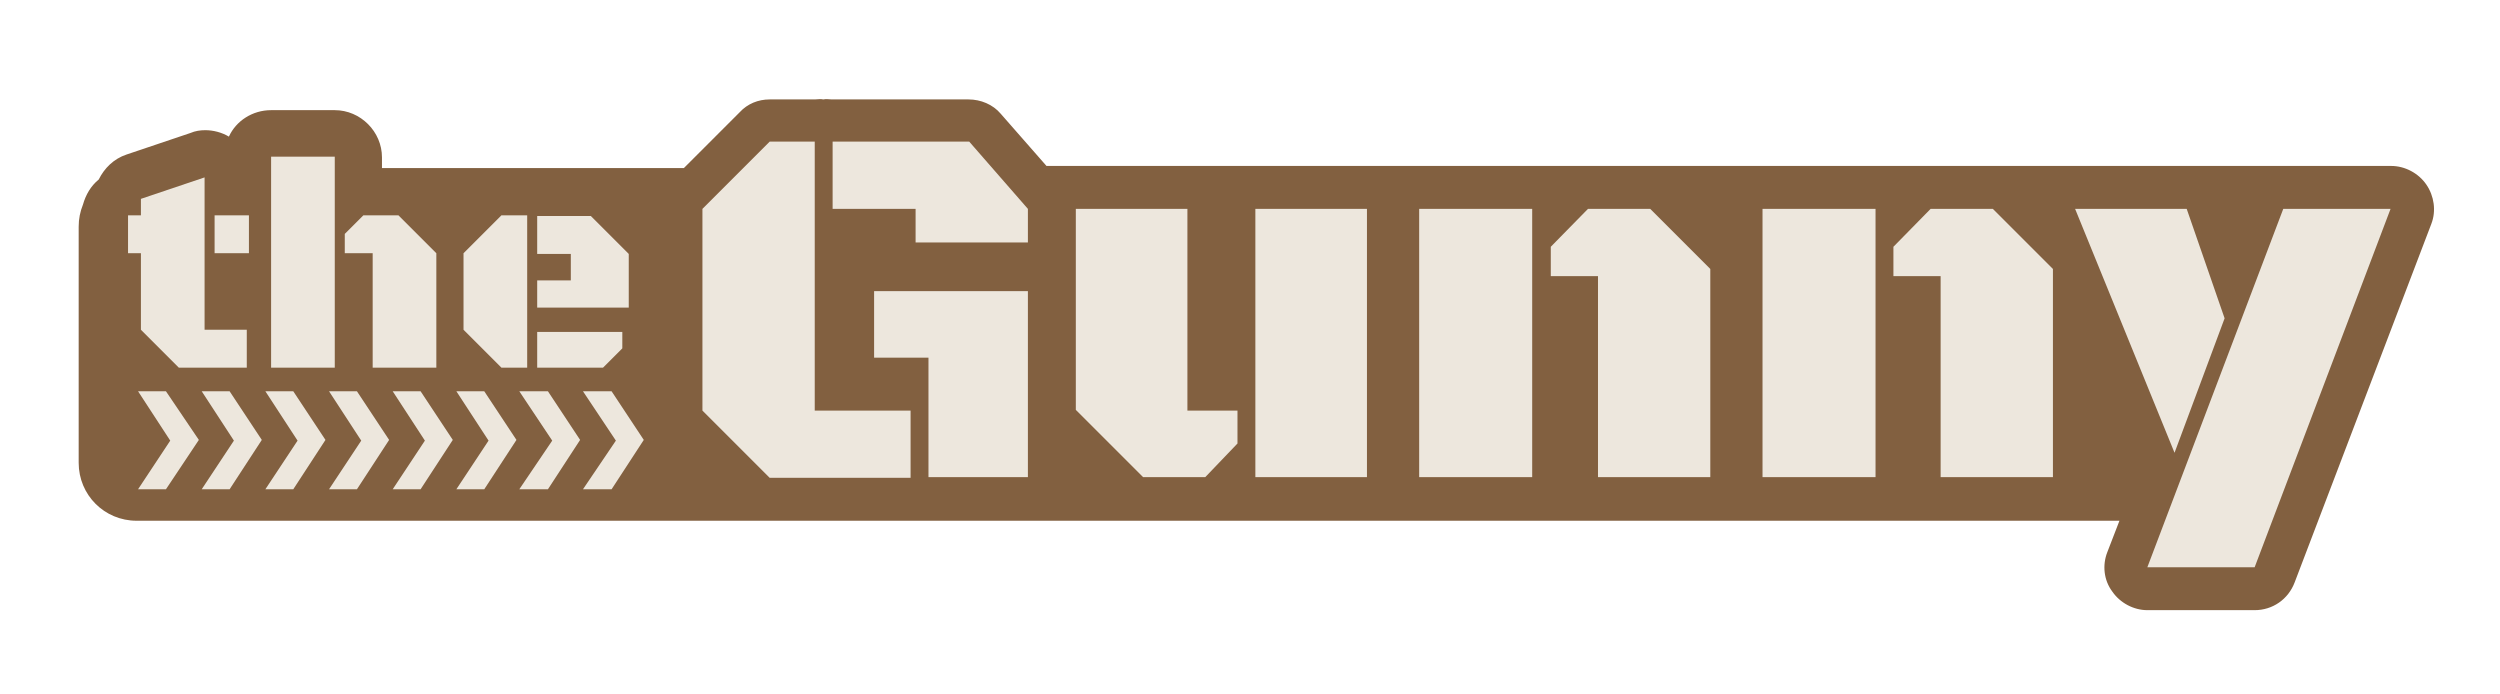 <svg xml:space="preserve" style="enable-background:new 0 0 349.5 97;" viewBox="0 0 349.5 97" y="0px" x="0px" xmlns:xlink="http://www.w3.org/1999/xlink" xmlns="http://www.w3.org/2000/svg" id="Layer_1" version="1.0">
<style type="text/css">
	.st0{fill:#826040;}
	.st1{fill:#EDE7DD;}
</style>
<path d="M339.2,25.8c-1.1-1.6-3-2.6-4.9-2.6h-11.1l0,0H146.3l-6.4-7.3c-1.1-1.3-2.8-2-4.5-2h-19.1c-0.4,0-0.8-0.1-1.2,0
	c-0.4-0.1-0.8,0-1.2,0h-6.3c-1.6,0-3.1,0.6-4.2,1.8l-7.8,7.8H53.4v-1.5c0-3.6-3-6.6-6.6-6.6h-8.9c-2.6,0-4.9,1.5-5.9,3.7
	c-1-0.6-2.2-0.9-3.3-0.9c-0.7,0-1.4,0.1-2.1,0.4l-8.9,3c-1.8,0.6-3.1,1.9-3.9,3.5c-1.1,0.9-1.8,2.1-2.2,3.5c-0.4,1-0.6,2-0.6,3.1v33
	c0,4.5,3.6,8.1,8.1,8.1h277.2l-1.7,4.4c-0.7,1.8-0.5,3.9,0.7,5.5c1.1,1.6,3,2.6,4.9,2.6h15c2.5,0,4.7-1.5,5.6-3.9l19.1-50.1
	C340.6,29.5,340.3,27.4,339.2,25.8z" class="st0"></path>
<g>
	<g>
		<path d="M113.9,57.4h13.4v9.4h-19.7l-9.4-9.4V29.2l9.4-9.4h6.3V57.4z M116.4,29.2v-9.4h19.1l8.2,9.4v4.7H128v-4.7
			H116.4z M122.2,40.7h21.5v26h-13.9V50h-7.6V40.7z" class="st1"></path>
		<path d="M166,57.4h7V62l-4.5,4.7h-8.7l-9.4-9.4V29.2H166V57.4z M191.1,29.2v37.5h-15.6V29.2H191.1z" class="st1"></path>
		<path d="M198.4,66.7V29.2h15.8v37.5H198.4z M223.5,38.6h-6.7v-4.1l5.2-5.3h8.7l8.4,8.4v29.1h-15.7V38.6z" class="st1"></path>
		<path d="M246.4,66.7V29.2h15.8v37.5H246.4z M271.4,38.6h-6.7v-4.1l5.2-5.3h8.7l8.4,8.4v29.1h-15.7V38.6z" class="st1"></path>
		<path d="M290.1,29.2h15.6l5.3,15.3l-7,18.8L290.1,29.2z M315.2,79.3h-15l19-50.1h15L315.2,79.3z" class="st1"></path>
	</g>
	<g>
		<path d="M28.6,46.1h5.9v5.3H25l-5.3-5.3V35.4h-1.8v-5.3h1.8v-2.3l8.9-3V46.1z M30,35.4v-5.3h4.8v5.3H30z" class="st1"></path>
		<path d="M37.9,21.9h8.9v29.5h-8.9V21.9z M52.1,35.4h-3.9v-2.7l2.6-2.6h4.9l5.3,5.3v16h-8.9V35.4z" class="st1"></path>
		<path d="M73.7,51.4h-3.6l-5.3-5.3V35.4l5.3-5.3h3.6V51.4z M75.1,42.9v-3.7h4.7v-3.7h-4.7v-5.3h7.5l5.3,5.3v7.5H75.1z
			 M75.1,51.4v-5H87v2.3l-2.7,2.7H75.1z" class="st1"></path>
	</g>
	<g>
		<polygon points="23.2,68.4 19.3,68.4 23.8,61.6 19.3,54.7 23.2,54.7 27.8,61.5" class="st1"></polygon>
		<polygon points="32.1,68.4 28.2,68.4 32.7,61.6 28.2,54.7 32.1,54.7 36.6,61.5" class="st1"></polygon>
		<polygon points="41,68.4 37.1,68.4 41.6,61.6 37.1,54.7 41,54.7 45.5,61.5" class="st1"></polygon>
		<polygon points="49.9,68.4 46,68.4 50.5,61.6 46,54.7 49.9,54.7 54.4,61.5" class="st1"></polygon>
		<polygon points="58.8,68.4 54.9,68.4 59.4,61.6 54.9,54.7 58.8,54.7 63.3,61.5" class="st1"></polygon>
		<polygon points="67.7,68.4 63.8,68.4 68.3,61.6 63.8,54.7 67.7,54.7 72.2,61.5" class="st1"></polygon>
		<polygon points="76.6,68.4 72.6,68.4 77.2,61.6 72.6,54.7 76.6,54.7 81.1,61.5" class="st1"></polygon>
		<polygon points="85.5,68.4 81.5,68.4 86.1,61.6 81.5,54.7 85.5,54.7 90,61.5" class="st1"></polygon>
	</g>
</g>
</svg>
